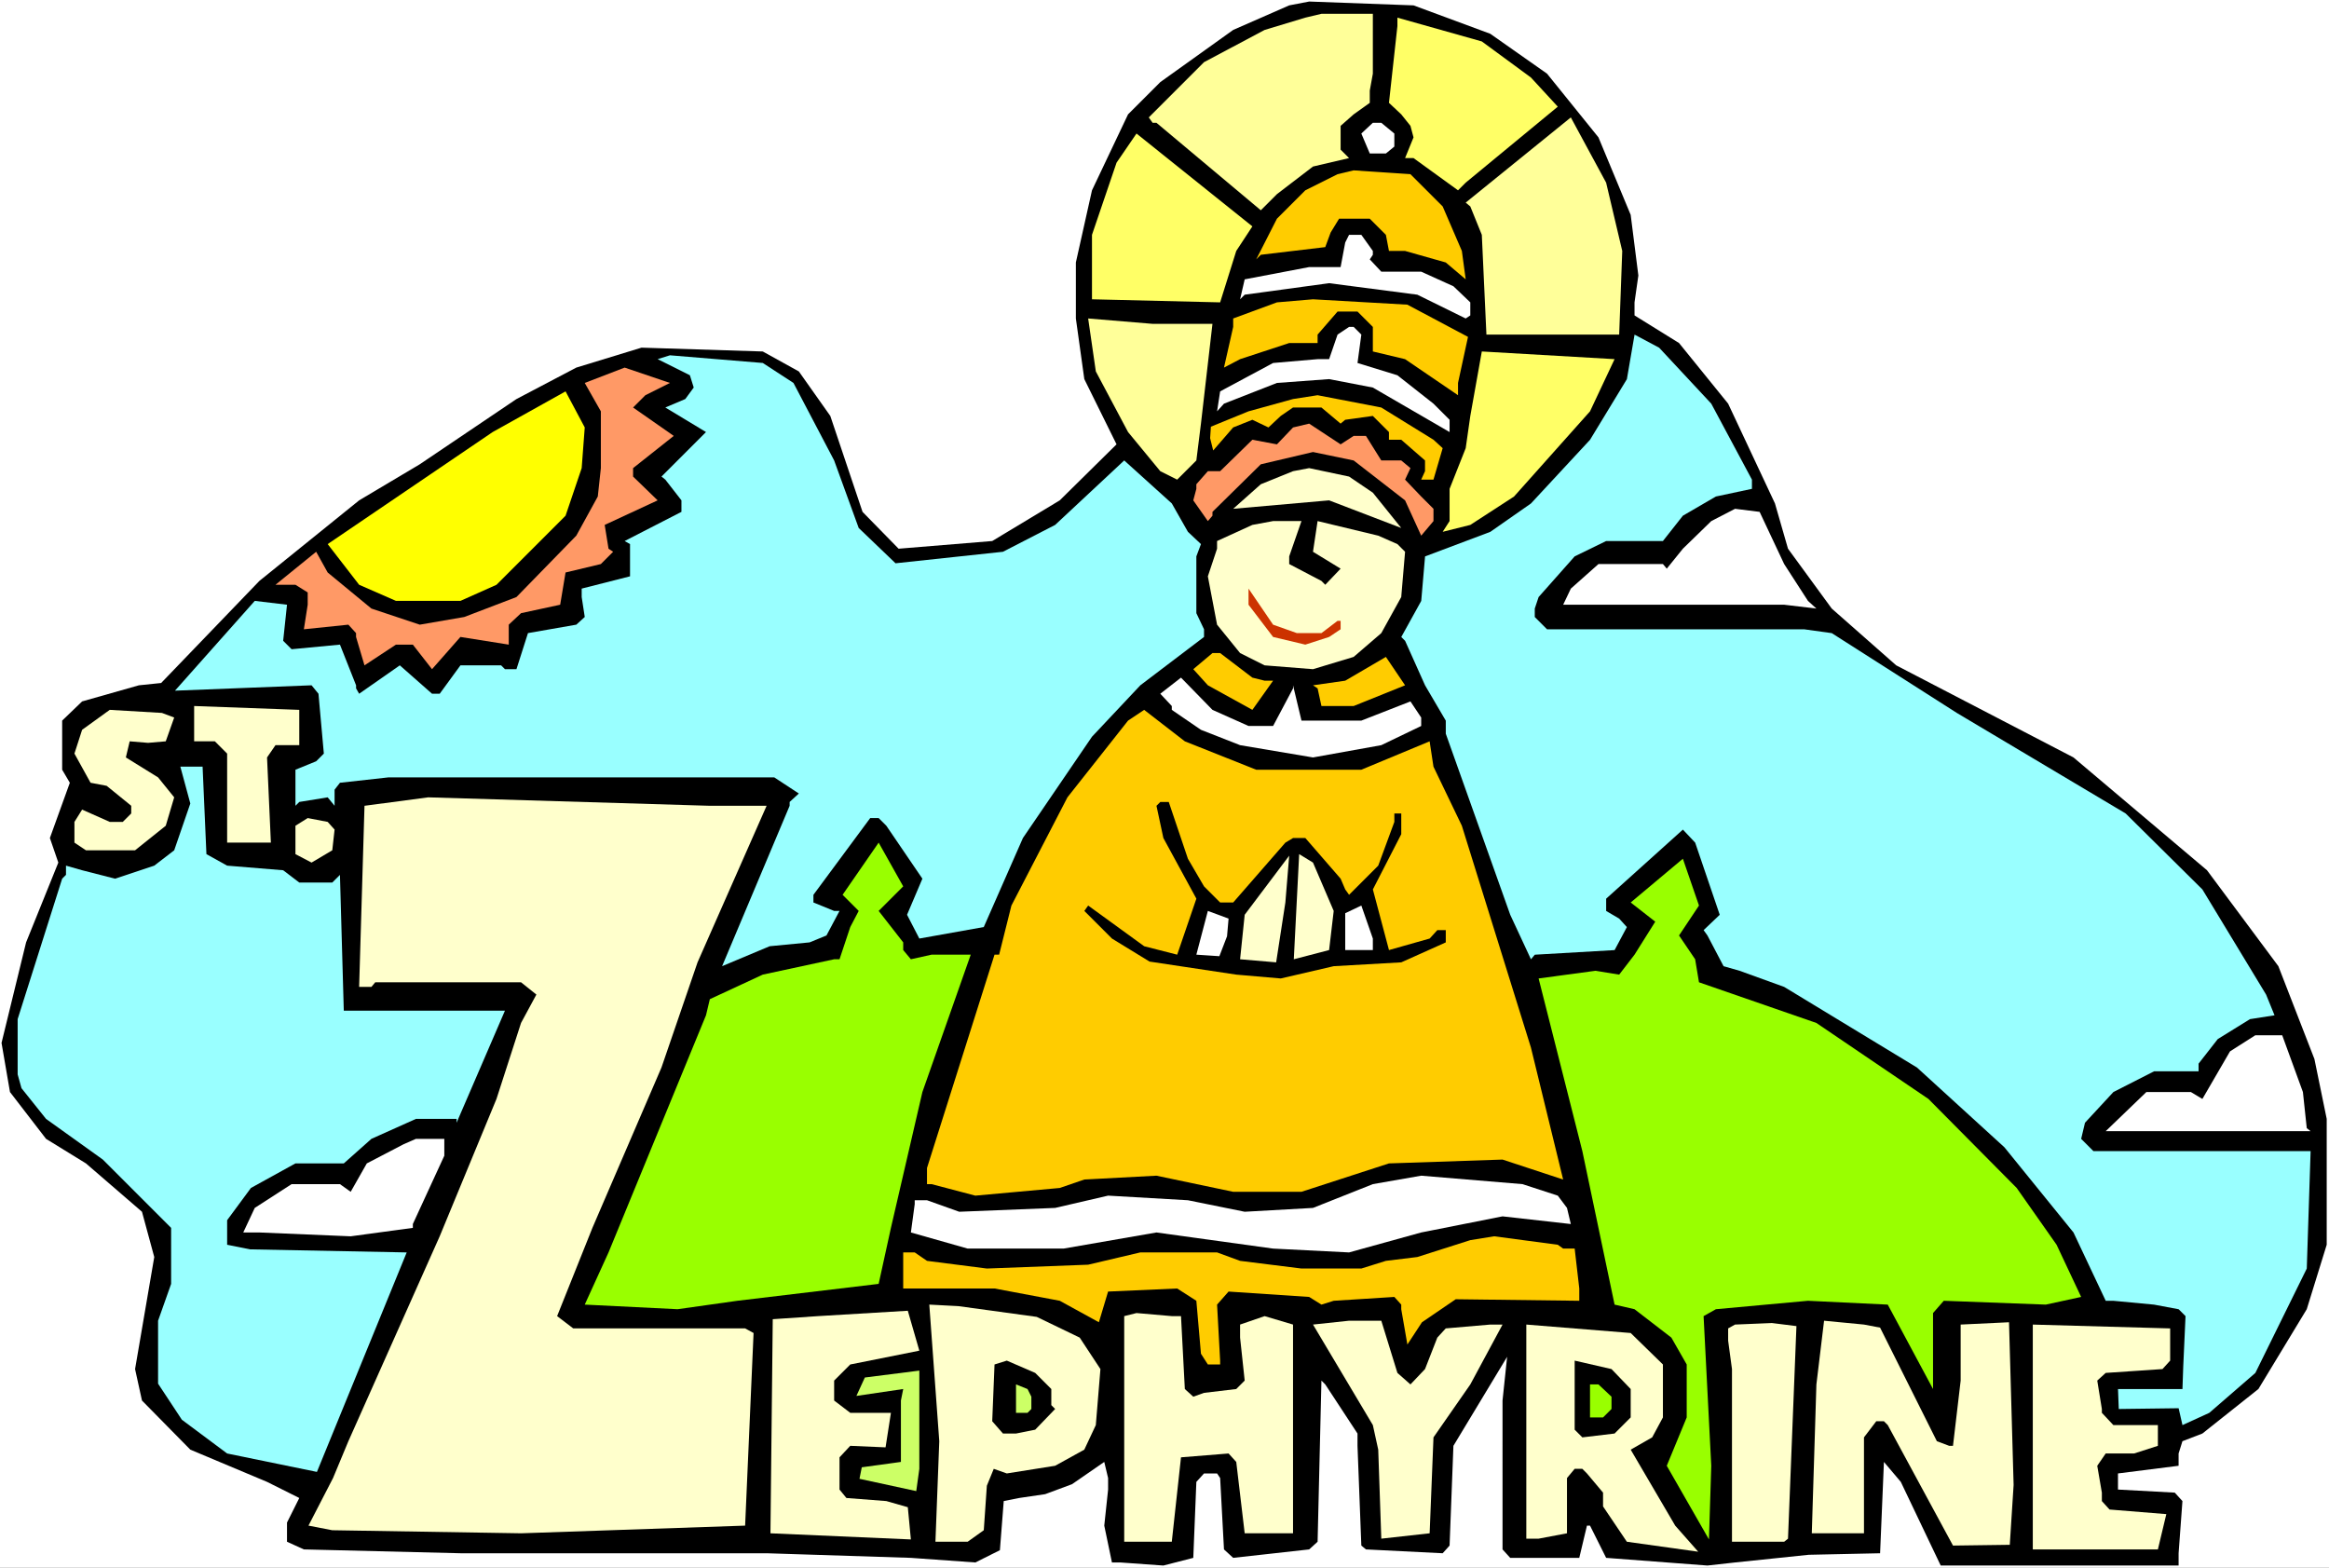 <?xml version="1.0" encoding="UTF-8" standalone="no"?>
<svg
   version="1.0"
   width="129.766mm"
   height="87.349mm"
   id="svg56"
   sodipodi:docname="Zephyrine.wmf"
   xmlns:inkscape="http://www.inkscape.org/namespaces/inkscape"
   xmlns:sodipodi="http://sodipodi.sourceforge.net/DTD/sodipodi-0.dtd"
   xmlns="http://www.w3.org/2000/svg"
   xmlns:svg="http://www.w3.org/2000/svg">
  <rect width="100%" height="100%" fill="#333333" stroke="none"/>
  <sodipodi:namedview
     id="namedview56"
     pagecolor="#ffffff"
     bordercolor="#000000"
     borderopacity="0.25"
     inkscape:showpageshadow="2"
     inkscape:pageopacity="0.0"
     inkscape:pagecheckerboard="0"
     inkscape:deskcolor="#d1d1d1"
     inkscape:document-units="mm" />
  <defs
     id="defs1">
    <pattern
       id="WMFhbasepattern"
       patternUnits="userSpaceOnUse"
       width="6"
       height="6"
       x="0"
       y="0" />
  </defs>
  <path
     style="fill:#ffffff;fill-opacity:1;fill-rule:evenodd;stroke:none"
     d="M 0,330.139 H 490.455 V 0 H 0 Z"
     id="path1" />
  <path
     style="fill:#000000;fill-opacity:1;fill-rule:evenodd;stroke:none"
     d="m 313.827,7.11 11.958,8.403 10.827,13.412 6.787,16.321 1.616,12.766 -0.808,5.656 v 2.747 l 9.373,5.817 10.342,12.766 9.858,21.007 2.747,9.534 9.211,12.604 13.574,11.958 37.33,19.391 28.118,23.754 15.029,20.199 7.595,19.553 2.586,12.604 v 26.502 l -4.202,13.574 -10.181,16.806 -11.797,9.373 -4.202,1.616 -0.808,2.586 v 2.586 l -12.766,1.616 v 3.393 l 11.958,0.646 1.616,1.778 -0.808,10.988 v 2.586 h -50.096 l -8.403,-17.614 -3.555,-4.201 -0.808,19.23 -15.029,0.323 -15.514,1.616 -5.818,0.646 -21.331,-1.616 -3.394,-6.787 h -0.646 l -1.616,6.787 h -14.544 l -1.616,-1.778 V 294.911 l 0.97,-9.211 -11.312,18.745 -0.808,21.007 -1.454,1.616 -16.16,-0.808 -0.97,-0.808 -0.808,-21.007 v -2.586 l -6.787,-10.342 -0.808,-0.808 -0.808,33.935 -1.778,1.616 -15.998,1.778 -1.939,-1.778 -0.808,-15.028 -0.646,-0.97 h -2.747 l -1.616,1.778 -0.646,15.998 -6.302,1.616 -9.05,-0.646 h -1.778 l -1.616,-7.757 0.808,-7.595 V 311.232 l -0.808,-3.393 -6.787,4.686 -5.656,2.101 -5.494,0.808 -3.232,0.646 -0.808,10.342 -5.171,2.586 -13.574,-0.97 -30.381,-0.97 H 96.96 l -32.966,-0.808 -3.555,-1.616 v -4.04 l 2.586,-5.171 -6.787,-3.393 -16.16,-6.787 -10.181,-10.342 -1.454,-6.625 4.04,-23.593 -2.586,-9.534 L 18.099,244.978 9.696,239.807 2.101,229.95 0.323,219.608 5.494,198.439 12.282,181.633 l -1.778,-5.171 4.202,-11.635 -1.616,-2.747 v -10.342 l 4.202,-4.04 11.958,-3.393 4.686,-0.485 20.685,-21.492 21.008,-16.967 12.766,-7.595 20.362,-13.736 12.605,-6.625 13.736,-4.201 25.533,0.808 7.595,4.201 6.626,9.373 6.787,20.199 7.595,7.757 19.715,-1.616 14.221,-8.565 11.958,-11.796 -6.787,-13.736 -1.778,-12.766 V 55.265 l 3.394,-15.19 7.595,-15.998 6.787,-6.787 15.352,-10.988 11.797,-5.171 4.202,-0.808 21.978,0.808 z"
     id="path2" />
  <path
     style="fill:#ffff99;fill-opacity:1;fill-rule:evenodd;stroke:none"
     d="m 289.102,15.513 -0.646,3.555 v 2.586 l -3.394,2.424 -2.747,2.424 v 5.009 l 1.778,1.778 -7.595,1.778 -7.595,5.817 -3.394,3.393 -21.978,-18.422 h -0.808 l -0.808,-1.131 11.635,-11.635 12.766,-6.787 8.565,-2.586 3.394,-0.808 h 10.827 z"
     id="path3" />
  <path
     style="fill:#ffff66;fill-opacity:1;fill-rule:evenodd;stroke:none"
     d="m 322.392,16.321 5.656,6.141 -19.392,15.998 -1.616,1.616 -9.373,-6.787 h -1.778 l 1.778,-4.363 -0.646,-2.424 -1.939,-2.424 -2.586,-2.424 1.778,-16.16 V 3.717 l 17.776,5.009 z"
     id="path4" />
  <path
     style="fill:#ffff99;fill-opacity:1;fill-rule:evenodd;stroke:none"
     d="m 341.622,52.842 -0.646,17.614 h -27.957 l -0.97,-21.007 -2.424,-5.979 -0.97,-0.808 22.139,-17.937 7.434,13.736 z"
     id="path5" />
  <path
     style="fill:#ffffff;fill-opacity:1;fill-rule:evenodd;stroke:none"
     d="m 293.627,28.118 v 2.747 l -1.778,1.454 h -3.394 l -1.778,-4.201 2.424,-2.262 h 1.778 z"
     id="path6" />
  <path
     style="fill:#ffff66;fill-opacity:1;fill-rule:evenodd;stroke:none"
     d="m 260.337,52.842 -3.394,10.827 -26.987,-0.646 V 49.448 l 5.171,-15.19 4.202,-6.141 24.402,19.553 z"
     id="path7" />
  <path
     style="fill:#ffcc00;fill-opacity:1;fill-rule:evenodd;stroke:none"
     d="m 303.808,43.469 4.04,9.373 0.808,5.979 -4.202,-3.555 -8.565,-2.424 h -3.394 l -0.646,-3.393 -3.394,-3.393 h -6.464 l -1.778,2.909 -1.131,3.07 -6.787,0.808 -6.787,0.808 -0.97,0.97 4.363,-8.565 5.979,-5.979 6.787,-3.393 3.394,-0.808 11.958,0.808 z"
     id="path8" />
  <path
     style="fill:#ffffff;fill-opacity:1;fill-rule:evenodd;stroke:none"
     d="m 289.102,52.842 v 0.808 l -0.646,0.97 2.424,2.586 h 8.403 l 6.787,3.07 3.555,3.393 v 2.747 l -0.97,0.646 -10.181,-5.009 -18.584,-2.424 -17.776,2.424 -0.97,0.97 0.97,-4.201 13.574,-2.586 h 6.626 l 0.97,-5.171 0.808,-1.616 h 2.586 z"
     id="path9" />
  <path
     style="fill:#ffcc00;fill-opacity:1;fill-rule:evenodd;stroke:none"
     d="m 309.14,70.94 -2.101,9.696 v 2.586 l -11.15,-7.595 -6.787,-1.616 v -5.171 l -3.232,-3.232 h -4.202 l -4.202,4.848 v 1.778 h -5.979 l -10.342,3.393 -3.394,1.778 1.939,-8.565 v -1.778 l 9.211,-3.393 7.595,-0.646 19.877,1.131 z"
     id="path10" />
  <path
     style="fill:#ffff99;fill-opacity:1;fill-rule:evenodd;stroke:none"
     d="m 255.328,68.193 -2.424,21.007 -0.97,7.757 -4.04,4.04 -3.555,-1.778 -6.787,-8.241 -6.787,-12.766 -1.616,-11.15 13.574,1.131 z"
     id="path11" />
  <path
     style="fill:#ffffff;fill-opacity:1;fill-rule:evenodd;stroke:none"
     d="m 286.678,70.455 -0.808,5.979 8.403,2.586 7.595,5.979 3.394,3.393 v 2.586 l -16.16,-9.373 -9.211,-1.778 -10.989,0.808 -11.15,4.363 -1.454,1.616 0.646,-4.201 11.15,-5.979 9.373,-0.808 h 2.424 l 1.778,-5.171 2.424,-1.616 h 0.97 z"
     id="path12" />
  <path
     style="fill:#99ffff;fill-opacity:1;fill-rule:evenodd;stroke:none"
     d="m 360.368,84.999 8.565,15.998 v 1.939 l -7.595,1.616 -6.949,4.04 -4.202,5.333 h -11.958 l -6.626,3.232 -7.595,8.565 -0.808,2.424 v 1.778 l 2.586,2.586 h 54.136 l 5.818,0.808 26.341,16.806 35.552,21.169 16.16,15.998 13.413,22.139 1.778,4.363 -5.171,0.808 -6.787,4.201 -4.04,5.171 v 1.616 h -9.373 l -8.565,4.363 -5.979,6.464 -0.808,3.393 2.586,2.586 h 45.733 l -0.808,24.724 -10.827,21.977 -9.696,8.403 -5.656,2.586 -0.808,-3.555 -12.605,0.162 -0.162,-4.201 h 13.574 l 0.162,-4.686 0.485,-10.665 -1.454,-1.454 -5.171,-0.97 -8.565,-0.808 h -1.616 l -6.787,-14.382 -14.544,-17.937 -18.422,-16.806 -27.957,-16.967 -9.373,-3.393 -3.394,-0.97 -3.394,-6.464 -0.808,-1.131 3.394,-3.232 -5.171,-15.19 -2.586,-2.747 -16.16,14.544 v 2.586 l 2.747,1.616 1.616,1.778 -2.586,4.848 -16.806,0.97 -0.808,0.97 -4.363,-9.373 -13.574,-38.136 v -2.747 l -4.363,-7.433 -4.202,-9.373 -0.808,-0.808 4.202,-7.595 0.808,-9.373 13.736,-5.171 8.565,-5.979 12.443,-13.412 7.757,-12.766 1.616,-9.373 5.171,2.747 z"
     id="path13" />
  <path
     style="fill:#ffff66;fill-opacity:1;fill-rule:evenodd;stroke:none"
     d="m 334.835,86.615 -15.998,17.937 -9.211,5.979 -5.818,1.454 1.454,-2.262 v -6.787 l 3.394,-8.565 0.97,-6.787 2.424,-13.574 27.957,1.616 z"
     id="path14" />
  <path
     style="fill:#99ffff;fill-opacity:1;fill-rule:evenodd;stroke:none"
     d="m 167.094,80.636 8.565,16.321 5.171,14.22 7.757,7.433 22.624,-2.424 10.989,-5.656 14.544,-13.574 10.019,9.049 3.394,5.979 2.747,2.586 -0.97,2.586 v 11.958 l 1.616,3.393 v 1.616 l -13.413,10.18 -10.181,10.827 -14.544,21.331 -8.242,18.745 -13.574,2.424 -2.586,-5.009 3.232,-7.595 -7.595,-11.15 -1.616,-1.616 h -1.778 l -11.958,16.16 v 1.616 l 4.363,1.778 h 1.131 l -2.747,5.171 -3.555,1.454 -8.403,0.808 -10.019,4.201 14.221,-33.773 v -0.808 l 1.939,-1.778 -5.171,-3.393 H 81.77 l -10.181,1.131 -1.131,1.454 v 3.393 l -1.454,-1.778 -5.979,0.97 -0.808,0.808 v -7.595 l 4.363,-1.778 1.616,-1.616 -1.131,-12.604 -1.454,-1.778 -28.765,1.131 16.806,-18.907 6.787,0.808 -0.808,7.595 1.778,1.778 10.181,-0.97 3.394,8.565 v 0.646 l 0.646,1.131 8.565,-5.979 6.787,5.979 h 1.616 l 4.363,-5.979 h 8.565 l 0.808,0.808 h 2.424 l 2.424,-7.595 10.181,-1.778 1.778,-1.616 -0.646,-4.201 v -1.778 l 10.181,-2.586 v -6.787 l -1.131,-0.646 11.958,-6.141 v -2.424 l -3.394,-4.363 -0.808,-0.646 9.373,-9.373 -8.565,-5.171 4.202,-1.778 1.778,-2.424 -0.808,-2.586 -6.787,-3.393 2.586,-0.808 19.554,1.616 z"
     id="path15" />
  <path
     style="fill:#ff9966;fill-opacity:1;fill-rule:evenodd;stroke:none"
     d="m 135.905,83.221 -2.586,2.586 8.565,5.979 -8.565,6.787 v 1.778 l 5.171,5.009 -11.15,5.171 0.808,5.009 0.97,0.646 -2.586,2.586 -7.434,1.778 -1.131,6.787 -8.242,1.778 -2.586,2.424 v 4.201 l -10.181,-1.616 -5.979,6.787 -4.04,-5.171 h -3.555 l -6.626,4.363 -1.778,-5.979 v -0.808 l -1.616,-1.778 -9.373,0.97 0.808,-5.171 v -2.586 L 62.216,123.135 h -4.202 l 8.565,-6.949 2.424,4.363 9.211,7.595 10.181,3.393 9.373,-1.616 10.989,-4.201 12.605,-12.928 4.525,-8.241 0.646,-5.979 V 86.615 l -3.394,-5.979 8.403,-3.232 9.534,3.232 z"
     id="path16" />
  <path
     style="fill:#ffff00;fill-opacity:1;fill-rule:evenodd;stroke:none"
     d="m 122.493,98.573 -3.394,10.019 -14.544,14.544 -7.595,3.393 H 83.386 l -7.757,-3.393 -6.626,-8.565 34.744,-23.593 15.352,-8.565 4.04,7.595 z"
     id="path17" />
  <path
     style="fill:#ffcc00;fill-opacity:1;fill-rule:evenodd;stroke:none"
     d="m 301.868,92.594 1.939,1.778 -1.939,6.625 h -2.586 l 0.808,-1.778 v -2.262 l -5.01,-4.363 h -2.586 v -1.616 l -3.394,-3.393 -5.818,0.808 -0.97,0.808 -4.04,-3.393 h -5.979 l -2.586,1.778 -2.586,2.424 -3.394,-1.616 -4.04,1.616 -4.202,4.848 -0.646,-2.586 0.162,-2.424 7.918,-3.232 9.373,-2.586 5.171,-0.808 13.413,2.586 z"
     id="path18" />
  <path
     style="fill:#ff9966;fill-opacity:1;fill-rule:evenodd;stroke:none"
     d="m 285.062,91.786 h 2.586 l 3.232,5.171 h 4.202 l 1.939,1.616 -1.131,2.424 3.394,3.555 2.586,2.586 v 2.586 l -2.586,3.07 -3.394,-7.433 -10.827,-8.403 -8.565,-1.778 -10.989,2.586 -10.181,10.019 v 0.808 l -0.97,1.131 -3.07,-4.363 0.646,-2.424 v -0.97 l 2.424,-2.747 h 2.586 l 6.787,-6.625 5.171,0.97 3.394,-3.555 3.394,-0.808 6.626,4.363 z"
     id="path19" />
  <path
     style="fill:#ffffcc;fill-opacity:1;fill-rule:evenodd;stroke:none"
     d="m 289.102,103.744 5.979,7.433 -15.19,-5.817 -20.2,1.778 5.818,-5.171 6.787,-2.747 3.394,-0.646 8.403,1.778 z"
     id="path20" />
  <path
     style="fill:#ffffff;fill-opacity:1;fill-rule:evenodd;stroke:none"
     d="m 375.72,118.772 5.01,7.757 1.778,1.616 -6.787,-0.808 h -46.541 l 1.616,-3.393 5.818,-5.171 h 13.574 l 0.808,0.97 3.394,-4.201 5.979,-5.817 5.01,-2.586 5.171,0.646 z"
     id="path21" />
  <path
     style="fill:#ffffcc;fill-opacity:1;fill-rule:evenodd;stroke:none"
     d="m 271.488,117.156 v 1.616 l 6.787,3.555 0.808,0.808 3.232,-3.393 -5.818,-3.555 0.97,-6.464 12.766,3.07 4.04,1.778 1.616,1.616 -0.808,9.534 -4.202,7.595 -5.818,5.009 -8.565,2.586 -10.181,-0.808 -5.171,-2.586 -4.848,-5.979 -1.939,-10.18 1.939,-5.817 v -1.616 l 7.434,-3.393 4.363,-0.808 h 5.979 z"
     id="path22" />
  <path
     style="fill:#cc3200;fill-opacity:1;fill-rule:evenodd;stroke:none"
     d="m 273.104,133.316 h 5.171 l 3.394,-2.586 h 0.646 v 1.778 l -2.424,1.616 -5.01,1.616 -6.787,-1.616 -5.171,-6.787 v -3.393 l 5.171,7.595 z"
     id="path23" />
  <path
     style="fill:#ffcc00;fill-opacity:1;fill-rule:evenodd;stroke:none"
     d="m 263.731,142.688 2.586,0.646 h 1.778 l -4.363,6.141 -9.373,-5.171 -3.07,-3.393 4.04,-3.393 h 1.616 z"
     id="path24" />
  <path
     style="fill:#ffcc00;fill-opacity:1;fill-rule:evenodd;stroke:none"
     d="m 285.062,148.667 h -6.787 l -0.808,-3.717 -0.97,-0.646 6.787,-0.97 8.565,-5.009 4.04,5.979 z"
     id="path25" />
  <path
     style="fill:#ffffff;fill-opacity:1;fill-rule:evenodd;stroke:none"
     d="m 262.923,152.869 h 5.171 l 4.202,-7.918 v -0.646 l 1.778,7.433 h 12.605 l 10.342,-4.04 2.262,3.393 v 1.778 l -8.403,4.04 -14.382,2.586 -15.352,-2.586 -8.242,-3.232 -6.141,-4.201 v -0.808 l -2.424,-2.586 4.363,-3.393 6.626,6.787 z"
     id="path26" />
  <path
     style="fill:#ffffcc;fill-opacity:1;fill-rule:evenodd;stroke:none"
     d="m 63.024,156.909 h -5.01 l -1.778,2.586 0.808,17.937 h -9.211 V 158.686 l -2.586,-2.586 h -4.363 v -7.433 l 22.139,0.808 z"
     id="path27" />
  <path
     style="fill:#ffffcc;fill-opacity:1;fill-rule:evenodd;stroke:none"
     d="m 36.683,151.091 -1.778,5.009 -3.717,0.323 -3.878,-0.323 -0.808,3.393 6.787,4.201 3.394,4.201 -1.778,5.979 -6.464,5.171 H 18.099 l -2.424,-1.616 v -4.363 l 1.616,-2.586 5.818,2.586 h 2.747 l 1.778,-1.778 v -1.616 l -5.171,-4.201 -3.394,-0.646 -3.394,-6.141 1.616,-5.009 5.818,-4.201 10.989,0.646 z"
     id="path28" />
  <path
     style="fill:#ffcc00;fill-opacity:1;fill-rule:evenodd;stroke:none"
     d="m 264.539,162.08 h 22.139 l 14.382,-5.979 0.808,5.333 5.979,12.443 14.544,46.701 6.787,27.794 -12.766,-4.201 -23.917,0.808 -18.422,5.979 h -14.382 l -16.16,-3.393 -15.19,0.808 -5.171,1.778 -17.776,1.616 -9.211,-2.424 h -0.97 v -3.393 l 14.221,-44.923 h 0.97 l 2.586,-10.342 11.797,-22.785 12.766,-16.16 3.394,-2.262 8.565,6.625 z"
     id="path29" />
  <path
     style="fill:#99ffff;fill-opacity:1;fill-rule:evenodd;stroke:none"
     d="m 43.47,179.855 4.363,2.424 11.797,0.97 3.394,2.586 h 6.949 l 1.616,-1.616 0.808,28.602 h 33.936 l -10.181,23.593 v -0.808 h -8.565 l -9.373,4.201 -5.818,5.171 H 62.216 l -9.373,5.171 -5.01,6.787 v 5.171 l 4.848,0.97 32.966,0.646 -18.907,46.216 -18.907,-3.878 -9.534,-7.11 -5.01,-7.595 v -13.251 l 2.747,-7.757 V 258.552 L 21.654,244.17 9.696,235.606 4.525,229.142 3.717,226.233 v -11.635 l 9.373,-29.572 0.808,-0.808 v -1.939 l 3.394,0.97 6.949,1.778 8.242,-2.747 4.202,-3.232 3.394,-9.857 -2.101,-7.757 h 4.686 z"
     id="path30" />
  <path
     style="fill:#ffffcc;fill-opacity:1;fill-rule:evenodd;stroke:none"
     d="m 161.438,169.675 -14.544,32.965 -7.595,22.139 -14.544,33.773 -7.434,18.583 3.394,2.586 h 36.198 l 1.778,0.97 -1.778,40.56 -47.187,1.616 -39.754,-0.646 -5.01,-0.97 5.171,-10.019 3.232,-7.757 19.23,-43.146 11.958,-28.926 5.171,-15.998 3.232,-5.979 -3.232,-2.586 H 79.022 l -0.808,0.97 h -2.586 l 1.131,-38.136 13.413,-1.778 59.307,1.778 z"
     id="path31" />
  <path
     style="fill:#000000;fill-opacity:1;fill-rule:evenodd;stroke:none"
     d="m 250.157,180.825 3.394,5.817 3.394,3.393 h 2.747 l 10.989,-12.604 1.616,-0.97 h 2.586 l 7.434,8.565 0.97,2.262 0.808,1.131 6.141,-6.141 3.394,-9.211 v -1.778 h 1.454 v 4.363 l -5.979,11.635 3.394,12.766 8.565,-2.424 1.616,-1.778 h 1.778 v 2.586 l -9.373,4.201 -14.221,0.808 -11.15,2.586 -9.373,-0.808 -18.261,-2.747 -7.918,-4.848 -5.818,-5.817 0.808,-1.131 11.797,8.565 6.949,1.778 4.04,-11.796 -6.949,-12.766 -1.454,-6.787 0.808,-0.808 h 1.778 z"
     id="path32" />
  <path
     style="fill:#ffffcc;fill-opacity:1;fill-rule:evenodd;stroke:none"
     d="m 70.458,174.684 -0.485,4.363 -4.363,2.586 -3.394,-1.778 v -5.979 l 2.586,-1.616 4.202,0.808 z"
     id="path33" />
  <path
     style="fill:#99ff00;fill-opacity:1;fill-rule:evenodd;stroke:none"
     d="m 185.032,191.813 5.171,6.625 v 1.616 l 1.616,1.939 4.363,-0.97 h 8.242 l -10.181,28.926 -6.626,28.602 -2.586,11.796 -29.734,3.555 -12.605,1.778 -19.554,-0.97 5.01,-10.988 20.523,-49.933 0.808,-3.393 11.15,-5.171 15.029,-3.232 h 1.131 l 2.262,-6.787 1.778,-3.393 -3.394,-3.393 7.595,-10.988 5.171,9.211 z"
     id="path34" />
  <path
     style="fill:#ffffcc;fill-opacity:1;fill-rule:evenodd;stroke:none"
     d="m 268.74,202.64 -7.595,-0.646 0.97,-9.373 9.373,-12.443 -0.808,9.857 z"
     id="path35" />
  <path
     style="fill:#99ff00;fill-opacity:1;fill-rule:evenodd;stroke:none"
     d="m 353.58,196.984 3.394,5.009 0.808,4.848 24.725,8.565 23.594,15.998 18.584,18.745 8.403,11.958 5.171,10.988 -7.434,1.616 -21.493,-0.808 -2.262,2.586 v 15.998 l -9.534,-17.775 -16.806,-0.808 -19.392,1.778 -2.586,1.454 1.616,31.511 -0.485,15.513 -8.888,-15.513 4.202,-10.18 v -11.15 l -3.232,-5.656 -7.757,-5.979 -4.202,-0.97 -6.787,-32.319 -9.211,-36.359 11.958,-1.616 5.01,0.808 3.232,-4.201 4.363,-6.949 -5.171,-4.04 10.989,-9.211 3.394,9.857 z"
     id="path36" />
  <path
     style="fill:#ffffcc;fill-opacity:1;fill-rule:evenodd;stroke:none"
     d="m 280.86,191.813 -0.97,8.241 -7.434,1.939 1.131,-22.139 2.909,1.778 z"
     id="path37" />
  <path
     style="fill:#ffffff;fill-opacity:1;fill-rule:evenodd;stroke:none"
     d="m 289.102,200.055 h -5.818 v -7.757 l 3.394,-1.616 2.424,6.949 z"
     id="path38" />
  <path
     style="fill:#ffffff;fill-opacity:1;fill-rule:evenodd;stroke:none"
     d="m 258.398,197.146 -1.616,4.201 -4.848,-0.323 2.424,-9.211 4.363,1.616 z"
     id="path39" />
  <path
     style="fill:#ffffff;fill-opacity:1;fill-rule:evenodd;stroke:none"
     d="m 484.961,229.95 0.808,7.595 0.808,0.646 H 443.43 l 8.565,-8.241 h 9.373 l 2.424,1.454 5.818,-10.019 5.333,-3.393 h 5.656 z"
     id="path40" />
  <path
     style="fill:#ffffff;fill-opacity:1;fill-rule:evenodd;stroke:none"
     d="m 93.566,243.362 -6.626,14.382 v 0.808 l -13.09,1.778 -19.23,-0.808 h -3.394 l 2.424,-5.171 7.757,-5.009 h 10.181 l 2.262,1.616 3.394,-5.979 7.757,-4.04 2.586,-1.131 h 5.979 z"
     id="path41" />
  <path
     style="fill:#ffffff;fill-opacity:1;fill-rule:evenodd;stroke:none"
     d="m 328.048,251.765 1.939,2.586 0.808,3.393 -14.382,-1.616 -17.13,3.393 -15.19,4.201 -15.998,-0.808 -24.563,-3.393 -19.554,3.393 h -20.2 l -11.958,-3.393 0.808,-5.979 v -0.808 h 2.586 l 6.787,2.424 20.2,-0.808 11.15,-2.586 16.806,0.97 11.958,2.424 14.382,-0.808 12.605,-5.009 10.181,-1.778 21.331,1.778 z"
     id="path42" />
  <path
     style="fill:#ffcc00;fill-opacity:1;fill-rule:evenodd;stroke:none"
     d="m 329.179,262.915 h 2.424 l 0.97,8.403 v 2.586 l -26.018,-0.323 -7.11,4.848 -3.07,4.686 -1.293,-7.433 v -0.97 l -1.454,-1.616 -12.766,0.808 -2.586,0.808 -2.586,-1.616 -16.968,-1.131 -2.424,2.747 0.646,11.796 v 0.808 h -2.586 l -1.454,-2.262 -0.97,-11.15 -4.04,-2.586 -14.544,0.646 -1.939,6.464 -8.242,-4.525 -13.736,-2.586 h -19.23 v -7.595 h 2.424 l 2.586,1.778 12.605,1.616 21.331,-0.808 10.989,-2.586 h 16.16 l 4.848,1.778 12.928,1.616 h 12.605 l 5.171,-1.616 6.626,-0.808 11.15,-3.555 5.01,-0.808 13.413,1.778 z"
     id="path43" />
  <path
     style="fill:#ffffcc;fill-opacity:1;fill-rule:evenodd;stroke:none"
     d="m 227.371,281.66 4.363,6.625 -0.97,11.796 -2.424,5.171 -6.141,3.393 -10.181,1.616 -2.747,-0.97 -1.454,3.555 -0.646,9.373 -3.394,2.424 h -6.787 l 0.808,-21.169 -2.101,-28.764 6.141,0.323 16.483,2.262 z"
     id="path44" />
  <path
     style="fill:#ffffcc;fill-opacity:1;fill-rule:evenodd;stroke:none"
     d="m 248.702,277.135 0.808,15.352 1.778,1.616 2.262,-0.808 6.787,-0.808 1.778,-1.778 -0.97,-9.049 v -2.747 l 5.171,-1.778 5.979,1.778 v 43.954 H 262.115 l -1.778,-15.028 -1.616,-1.778 -10.019,0.808 -1.939,17.775 h -10.019 v -47.509 l 2.586,-0.646 7.434,0.646 z"
     id="path45" />
  <path
     style="fill:#ffffcc;fill-opacity:1;fill-rule:evenodd;stroke:none"
     d="m 193.597,284.407 -14.544,2.909 -3.394,3.393 v 4.201 l 3.394,2.586 h 8.565 l -1.131,7.272 -7.434,-0.323 -2.262,2.424 v 6.787 l 1.454,1.778 8.403,0.646 4.525,1.293 0.646,6.787 -29.573,-1.293 0.485,-45.085 9.534,-0.646 18.907,-1.131 z"
     id="path46" />
  <path
     style="fill:#ffffcc;fill-opacity:1;fill-rule:evenodd;stroke:none"
     d="m 294.273,289.093 2.747,2.424 3.07,-3.232 2.586,-6.625 1.778,-1.939 9.373,-0.808 h 2.586 l -6.787,12.604 -7.757,11.15 -0.808,20.199 -10.181,1.131 -0.646,-18.745 -1.131,-5.171 -12.605,-21.169 7.595,-0.808 h 6.787 z"
     id="path47" />
  <path
     style="fill:#ffffcc;fill-opacity:1;fill-rule:evenodd;stroke:none"
     d="m 395.92,279.559 11.958,23.916 2.586,0.97 h 0.808 l 1.616,-13.736 v -11.796 l 10.181,-0.485 0.97,34.258 -0.808,12.604 -11.958,0.162 -13.736,-25.37 -0.808,-0.808 h -1.616 l -2.586,3.393 v 20.199 h -10.989 l 0.97,-31.349 1.616,-13.412 8.403,0.808 z"
     id="path48" />
  <path
     style="fill:#ffffcc;fill-opacity:1;fill-rule:evenodd;stroke:none"
     d="m 350.187,287.316 v 11.15 l -2.262,4.201 -4.525,2.586 9.373,15.998 4.848,5.494 -15.029,-2.101 -5.01,-7.433 v -2.909 l -3.394,-4.04 -0.97,-0.97 h -1.616 l -1.616,1.939 v 11.635 l -5.979,1.131 h -2.586 v -45.085 l 21.978,1.778 z"
     id="path49" />
  <path
     style="fill:#ffffcc;fill-opacity:1;fill-rule:evenodd;stroke:none"
     d="m 378.305,279.236 -1.778,44.762 -0.808,0.646 h -10.989 v -36.359 l -0.808,-5.979 v -2.586 l 1.454,-0.808 7.757,-0.323 z"
     id="path50" />
  <path
     style="fill:#ffffcc;fill-opacity:1;fill-rule:evenodd;stroke:none"
     d="m 457.004,286.508 -1.616,1.778 -11.958,0.808 -1.778,1.616 0.97,5.979 v 0.808 l 2.424,2.586 h 9.373 v 4.363 l -5.01,1.616 h -5.979 l -1.778,2.586 0.97,5.656 v 1.778 l 1.616,1.778 11.958,0.97 -1.778,7.433 h -26.341 v -47.347 l 28.926,0.808 z"
     id="path51" />
  <path
     style="fill:#000000;fill-opacity:1;fill-rule:evenodd;stroke:none"
     d="m 221.392,292.487 v 3.393 l 0.808,0.808 -4.202,4.363 -4.04,0.808 h -2.747 l -2.262,-2.586 0.485,-11.958 2.586,-0.808 5.979,2.586 z"
     id="path52" />
  <path
     style="fill:#000000;fill-opacity:1;fill-rule:evenodd;stroke:none"
     d="m 343.4,292.487 v 5.979 l -3.394,3.393 -6.787,0.808 -1.616,-1.616 v -14.544 l 7.757,1.778 z"
     id="path53" />
  <path
     style="fill:#ccff66;fill-opacity:1;fill-rule:evenodd;stroke:none"
     d="m 193.597,309.293 -0.646,4.686 -11.958,-2.586 0.485,-2.424 8.242,-1.131 v -12.928 l 0.485,-2.424 -9.858,1.454 1.778,-3.878 11.474,-1.454 z"
     id="path54" />
  <path
     style="fill:#ccff66;fill-opacity:1;fill-rule:evenodd;stroke:none"
     d="m 217.19,294.103 v 2.586 l -0.808,0.808 h -2.424 v -5.979 l 2.424,0.97 z"
     id="path55" />
  <path
     style="fill:#99ff00;fill-opacity:1;fill-rule:evenodd;stroke:none"
     d="m 339.36,294.103 v 2.586 l -1.778,1.778 h -2.747 v -6.949 h 1.778 z"
     id="path56" />
</svg>
